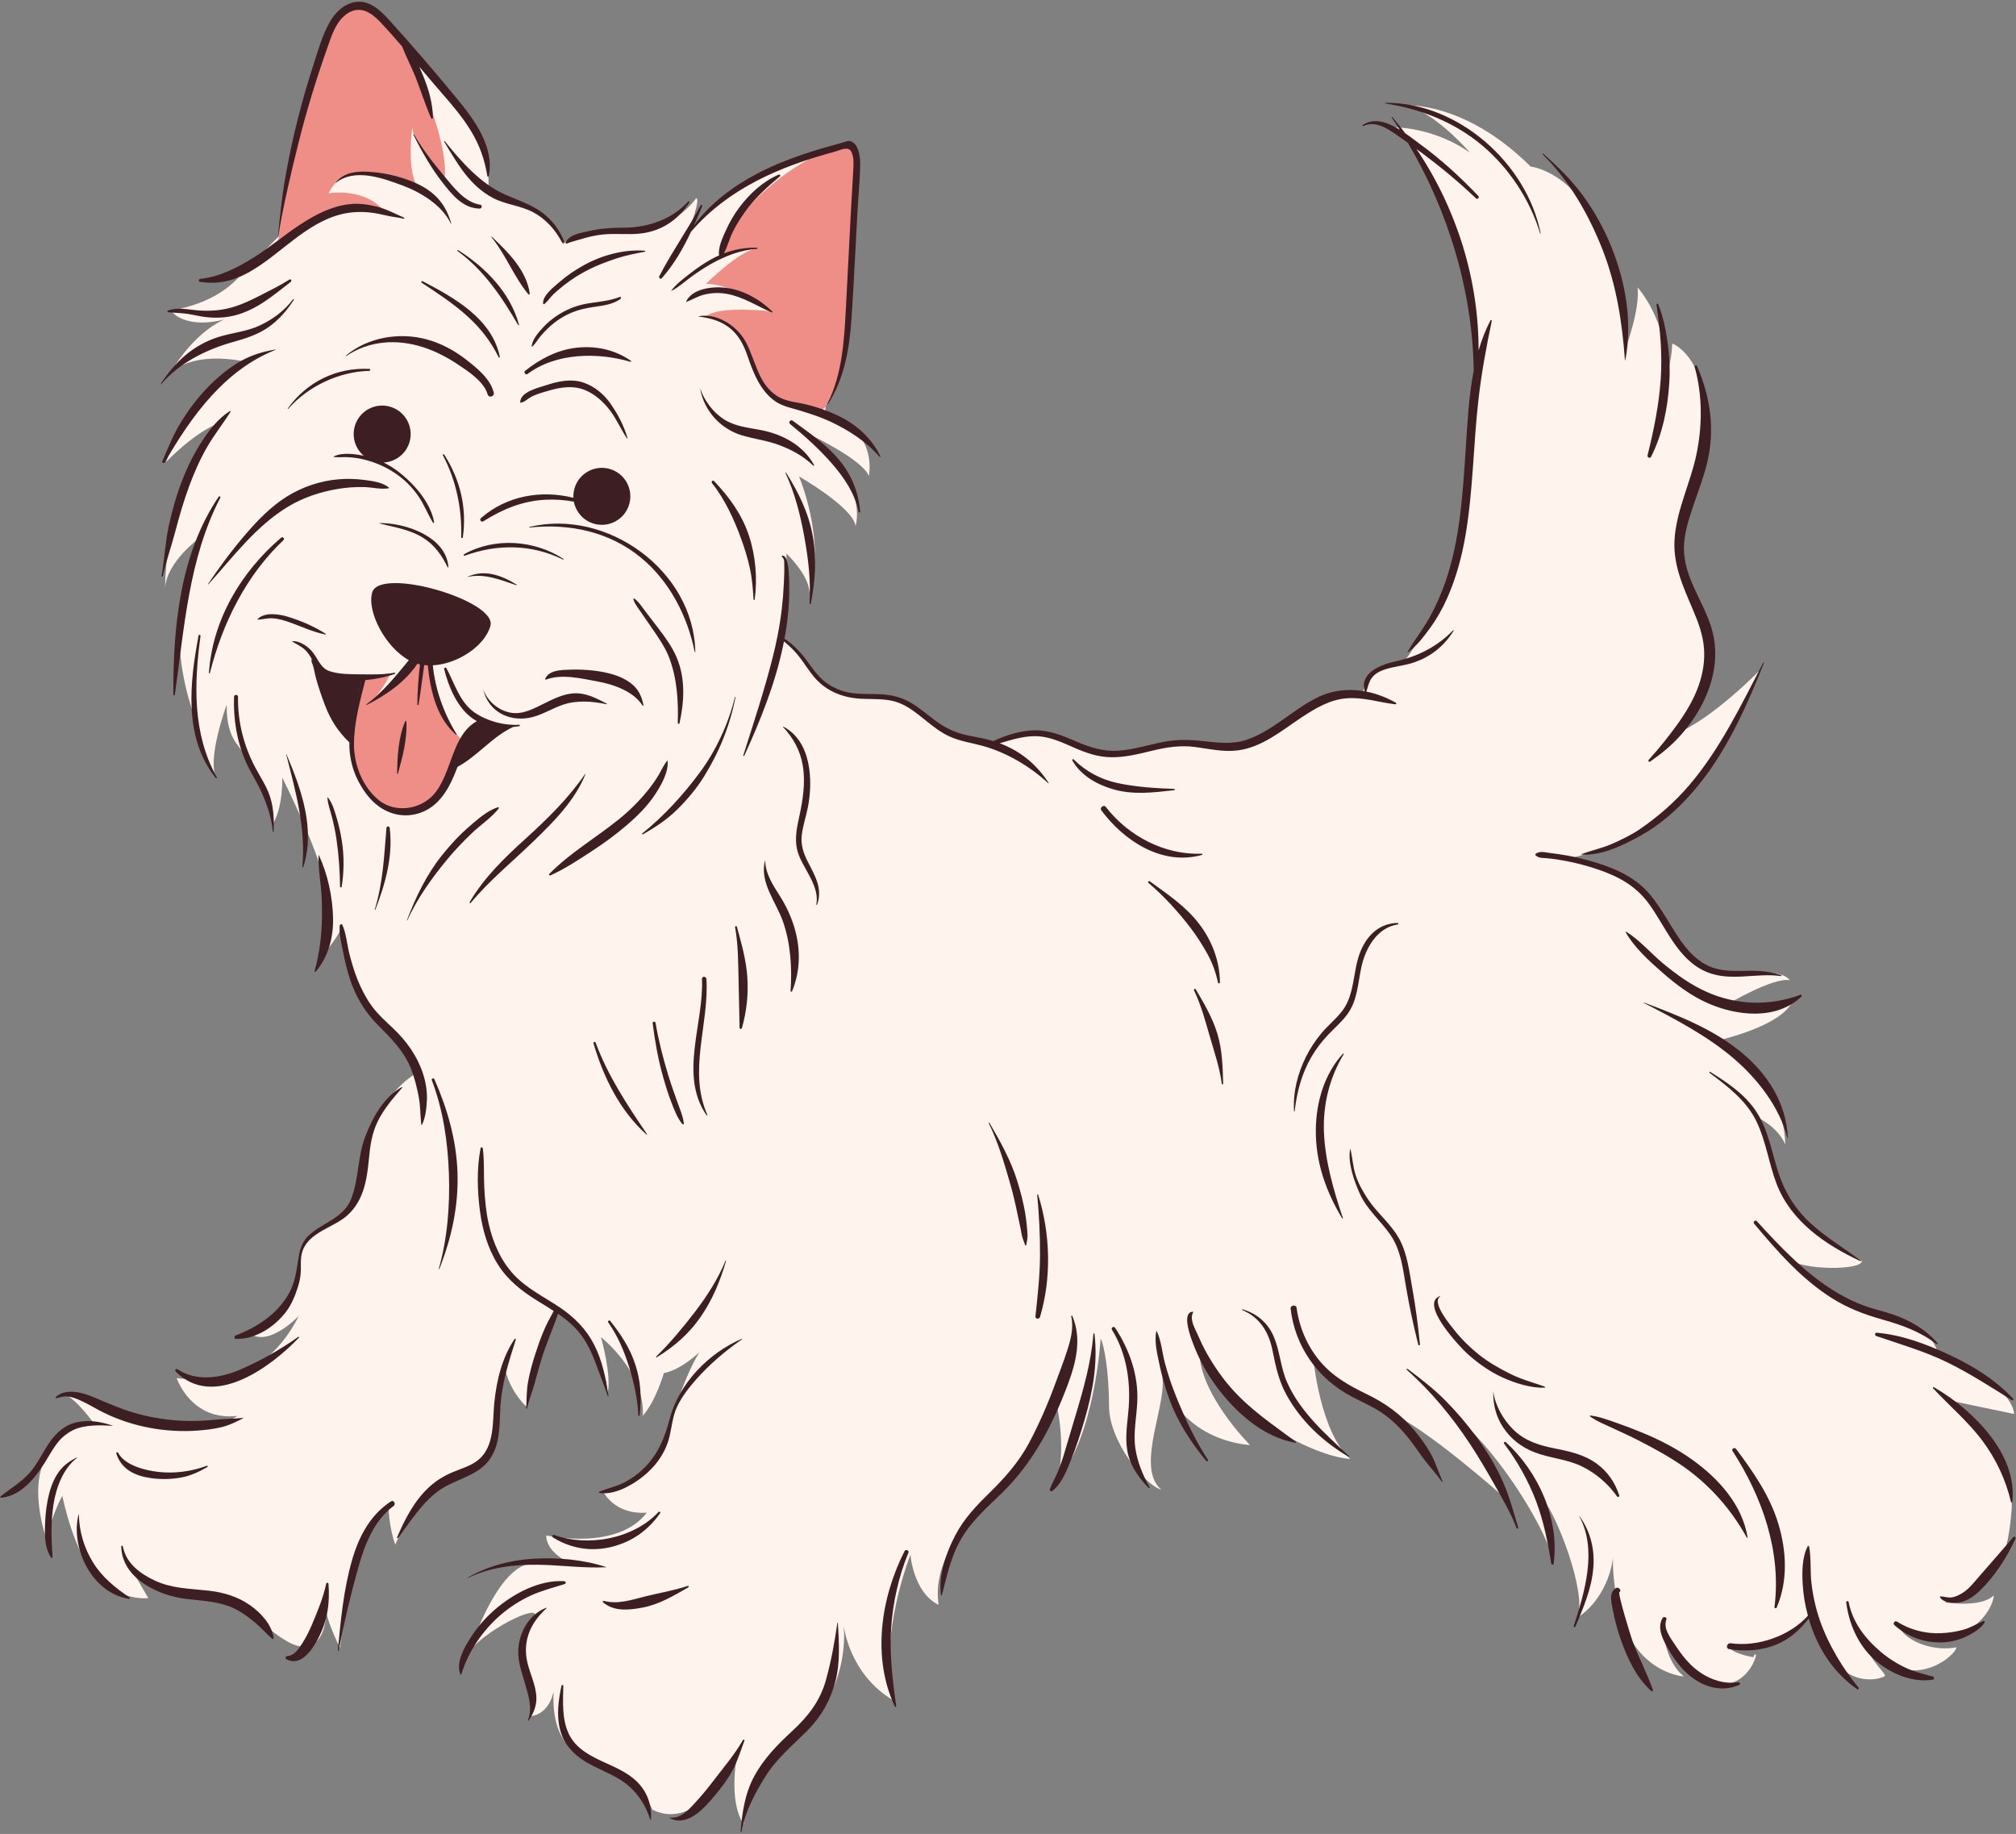 <?xml version="1.0" encoding="UTF-8"?>
<!DOCTYPE svg PUBLIC '-//W3C//DTD SVG 1.0//EN'
          'http://www.w3.org/TR/2001/REC-SVG-20010904/DTD/svg10.dtd'>
<svg height="1364.8" preserveAspectRatio="xMidYMid meet" version="1.0" viewBox="-0.2 -1.3 1500.5 1364.8" width="1500.5" xmlns="http://www.w3.org/2000/svg" xmlns:xlink="http://www.w3.org/1999/xlink" zoomAndPan="magnify"
><rect x="-0.2" y="-1.3" width="1500.5" height="1364.8" fill="#808080" stroke="none"/><g id="change1_1"
  ><path d="M255.01,687.56c-1.03,1.64-4.03,9.54-15.62,22.43c0,0,5.01-32.45,1.55-54.98 c-3.46-22.52-31.06-77.65-31.06-77.65s0.84,21.13-6.99,34.55c-1.38-17.93-13.93-40.68-18.95-49.14c-5.02-8.45-15.4-13.22-15.4-38.16 c0-24.94,0-1.57,0-1.57s-14.94,40.69-7.82,54.31c0,0-13.82-17.74-15.68-43.79c0,0-15.33-39.73-10.67-72.67s14.54-62.35,14.54-62.35 s-25.33,18.16-26.25,38.08c0,0-0.45-80.83,40.59-123.15c-18.45,6.57-39.67,28.86-39.67,28.86s16.7-55.3,59.19-74.31 c0,0-35.46-9.14-55.86,7.72c0,0,15.57-28.3,39.78-39.27c-27.44,7.25-39.56-5.03-38.92-6.38c0.63-1.33,27.83-3.35,47.36-22.69 c0.42-0.41,0.83-0.83,1.24-1.26c19.6-20.52,41.85-42.2,41.79-42.89s83.07-132.19,83.36-131.12c0,0,42.74,45.18,53.57,66.71 c10.82,21.53,8.03,42.34,8.03,42.34l28.9,11.29c0,0,18.84,5.1,26.76,27.94c0,0,12.3-11.28,33.33-9.72 c21.03,1.56,48.93-1.66,65.76-24.37c3.92-0.58-5.43,24.25-5.43,24.25s21.31-24.76,42.1-35.36c20.79-10.6,37.13-19.72,50.5-21.55 s9.1,190.91,9.1,190.91s37.7,11.79,32.4,48.45c-4.61-11.99-41.19-29.51-41.19-29.51s39.11,34.13,31.27,66.87 c-1.38-13.83-42.12-37.12-42.12-37.12s20.22,47.5,7.77,86.47c-0.23-13.14-17.11-29.05-17.11-29.05s0.59,49-4.18,62.89 c0,0,9.58,7.13,15.81,14.48c4.92,6.69,12.6,18.3,24.94,24.77c12.35,6.46,28.22,1.34,45.42,6.32c17.19,4.98,24.6,20.39,39.02,24.97 s30.97,8.4,30.97,8.4s19.21-8.3,35.31-8.08s28.18,7.44,31.14,9.94c2.95,2.5,19.74,9.44,46.51,2.4c26.77-7.05,38.1-5.66,51.92-3.01 c13.82,2.65,20.74,6.11,39.88-5.65c19.14-11.76,34.88-31.41,52.62-31.96c17.74-0.55,19.62-0.3,19.62-0.3s0.73-16.03,12.77-19.52 c12.04-3.48,17.56-4.64,17.56-4.64s19.88-26.68,32.21-54.53c12.33-27.86,17.63-80.63,16.71-97.02s5.31-65.96,5.31-65.96 s-0.11-32.24-4.21-52.52s-13.35-57.39-19.9-68.61S1048.9,101,1048.9,101s-16.69-8.53-17.68-7.84c-0.99,0.69,30.83-3,62.65,19.14 c0,0-27.85-32.54-49.55-35.18c0,0,44.71-4.25,94.74,45.55c0,0,34.2,3.16,54.68,55.65s16,79.7,16,79.7s10.95-29.74,8.87-45.42 c0,0,21.67,23.29,22.14,63.41c3.46-10.15,3.69-21.67,3.69-21.67s20.42,7.32,24.16,45.05s-4.45,48.91-9.91,66.07 c-5.46,17.15-12.53,39.17,0.38,75.98c12.92,36.81,24.55,60.07-11.64,103.08c26.75-10.49,62.71-47.51,62.71-47.51 s-27.31,53.93-27.86,54.84c-0.55,0.91-20.22,38.06-45.14,54.58s-64.42,33.48-74.21,30.46c0,0,48.11,1.96,68.96,36.94 c20.85,34.98,23.06,43.31,44.9,48.02c21.84,4.71,45.59-4.51,55.27,6.33c-12.22-2.54-46.89,18.07-46.89,18.07s33.79,7.36,49.22-3.28 c-7.63,19.57-56.3,30.09-56.3,30.09s49.56,27.52,50.5,77.33c-5.75-13.37-20.97-20.29-20.97-20.29s8.42,21.16,12.39,36.75 c3.98,15.59,9.74,29.06,22,39.77c12.26,10.71,43.54,30.35,43.54,30.35c0.92,7.27-45.64,7.25-54.17-1.51c0,0,30.45,29.57,51.21,36.22 c20.76,6.65,50.33,9.22,58.81,31.59c0,0,54.83,23.98,57.6,47.73l-48.6-10.17c0,0,49.36,46.6,46.67,80.96 c-2.69,34.36-8.67,43.12-20.78,54.19s-29.17,15.17-29.17,15.17s27.21,4.43,36.66-5.25c-0.69,13.37-25.36,46.58-69.64,24.9 c5.53,9.68,24.9,17.08,41.74,13.85c0.23,5.52-34.85,36.94-66.77-2.17c1.51,11.61,15.35,21.99,13.5,23.6 c-1.84,1.61-25.81,9.97-41.61-17.73s-14.26-29.31-13.88-30c0.38-0.69-15.74,33.79-62.11,24.9c4.38,6.46,19.83,8.76,19.83,8.76 s0.92-3.23,1.84-1.84c0.92,1.38-8.95,30.57-37.33,19.32c-28.38-11.25-31.39-36.99-31.56-37.76c-0.17-0.76,0.87,23.28,15.4,34.58 c-9.68-0.69-44.72-10.15-51.18-64.22c-2.31-16.48-1.62-24.56-1.62-24.56s-2.13,28.41-26.2,44.87c6.44-20.32-16.62-77.27-24.84-86.09 c0,0,8.14,26,5.84,41.45c-7.37-26.98-44.96-85.08-74.7-106.76c15.49,19.13,37.58,60.86,37.58,60.86s-58.18-51.69-84.31-62.04 c-26.13-10.35-46.85-18.25-56.44-39.9c0,0,5.03,54.68,27.46,74.51c-27.37-1.38-96.51-37.55-112.2-82.18 c-1.86,32.38,37.57,71.81,37.57,71.81s-53.03-1.84-66.18-54.19c7.38,18.74-20.52,70.05,0.23,87.48 c-12.91-3.78-38.97-36.29-38.97-62.35c0-26.06-3.92-46.58-6.23-50.04c0,0-4.29,71.91-31.66,104.44c5.83-28.57-1.31-56.24-1.31-56.24 s-12.76,32-30.16,50.43c-17.4,18.43-64.15,56.56-57.46,99.45c-18.91-9.22-20.98-37.35-20.98-37.35s-24.36,61.04-12.3,108.69 c-34.05-19.91-37.51-56.81-37.51-56.81s5.07,35.51-18.91,66.41s-54.81,48.88-55.42,82.32c-12.14-18.22-4.52-53.34-4.52-53.34 s-26.76,60.49-63.42,42.5c0,0-4.69-13.42-23.33-25.62c-18.64-12.2-52.65-11.05-50.17-62.23c-4.2,18.22-17.3,18.23-17.3,18.23 s2.95-9.01-2.12-26.54c-4.84-16.71-6.95-28.6,2.47-42.87c0.46-0.69,0.94-1.39,1.45-2.09c11.07-15.22-32.05,4.8-46.81,22.69 c0,0,18.45-59.12,44.04-64.66c15.68-5.53,30.44-0.46,30.44-0.46s-17.59-7.38-17.67-20.52c0,0,52.95,11.92,74.86-16.98 c-23.75,1.76-32.14-15.13-32.14-15.13s34.45-8.24,42.75-29.23c8.3-20.98,18.45-77.71,50.04-99.15c0,0-24.67,35.05-47.96,39.66 c0,0-5.76,20.55-15.68,31.72c1.84-32.64-31.13-58.47-31.13-58.47s8.2,28.56,4.91,41.95c-0.23-19.99-17.95-51.07-29.07-56.54 c-11.12-5.47-11.12-5.47-11.12-5.47s-19.34,46.87-19.93,72.09c-15.12-14.67-16.37-31.02-16.63-30.18 c-0.25,0.84-5.76,19.39-5.93,39.7c-0.17,20.31-0.36,24.32-16.29,35.46c-15.93,11.13-40.14,14.52-59.05,57.44 c-4.84-13.57-5.04-28.45-5.04-28.45s-17.5,10.45-26.55,52.97c-9.05,42.52-9.45,52.3-9.45,52.3s-13.81-26.36-10.71-37.04 c0,0,4.26,32.17-13.96,35.88c-18.22,3.71-47.13-35.8-63.57-35.88s-38.39-3.8-47.11-8.38s-19.85-9.27-23.29-18.82l15.91,27.2 c0,0-20.06,2.54-37.82-15.25s-26.21-60.92-26.21-60.92s-13.27,24.3-9.9,37.75c0,0-14.38-35.52-4.7-61.07s37.35-31.55,37.35-31.55 s-13.14-18.11-21.44-20.7c0,0,16.37-1.9,30.44,8.94s65.34,27.44,98.73,7.15c-34.63,4.15-45.38-28.13-45.38-28.13 s34.96,5.3,57.56-8.3c22.6-13.6,33.2-37.82,33.2-37.82s-22.07,23.33-36.28,12.93c0,0,24.75-9.93,31.21-30.22 c6.46-20.29,3.46-32.74,14.99-42.66s35.05-14.35,38.74-45.57c3.69-31.22,14.07-59.77,38.74-75.12c0-16.04-21.23-35.61-28.25-40.12 s-25.45-45.59-27.19-68.17" fill="#FEF3ED"
  /></g
  ><g id="change2_1"
  ><path d="M248.36,500.24c8.48,2.46,22.51,1.86,22.59,1.69c0.08-0.16,3.31,18.64,3.31,18.64l24.77,22.46 c0,0,41.74,16.58,45.15,7.87c3.41-8.71,13.55-16.55,13.96-16.35c6.27,3,23.43,4.48,23.43,4.48l-21.95,13.31l-21.55,17.83 l-72.67-15.19c0,0-8.9-6.98-16.61-18.65c-7.71-11.68-14.07-43.37-13.24-44.21C235.54,492.12,239.88,497.78,248.36,500.24z" fill="#3D1E22"
  /></g
  ><g id="change3_1"
  ><path d="M290.41,499.9c0,0-5.83,13.3-15.05,21.49c7.74-3.73,28.56-24.39,28.56-24.39s13.55-15.33,13.74-14.24 c0.19,1.1,1.05,14.48,5.49,33.47c4.45,18.99,21.03,33.53,21.03,33.53s-8.31,22.66-15.76,37.57c-7.45,14.91-17.65,19.04-37.9,13.96 c-20.26-5.08-28.18-25.8-28.87-48.94s8.03-49.62,8.03-49.62C269.32,503.28,290.41,499.9,290.41,499.9z M229.19,167.08 c10.89-9.37,33.17-21.02,57.21-10.48c-14.7-18.84-42-14.08-42-14.08c15.97-33.93,67.09-3.35,67.09-3.35 c-9.61-11.96-4.82-45.52-4.82-45.52c1.01,13.67,23.9,39.41,23.9,39.41c5.17-33.25-33.78-109.3-33.78-109.3S270.97-1.3,259.76,4.64 s-17.91,20.14-33.92,76.01s-19.13,99.76-19.13,99.76S218.31,176.44,229.19,167.08z M563.1,183.49c-13.78,2.22-37.8,26.43-37.8,26.43 c21.75,0.29,48.2,20.43,48.2,20.43s-38.5-4.41-48.2,3.75c15.87,2.72,21.89,12.56,28.05,19.02c6.15,6.46,6.34,13.08,10.99,26.55 c4.65,13.47,16.61,17.68,21.91,19.68c5.31,2,24.68,5.21,24.68,5.21c11.84-8.67,18.35-48.18,18.47-49.07s6.71-59.47,8.13-106.4 s-3.12-40.63-7.81-42.37s-36.27,10.76-63.91,36.87c-27.64,26.11-30.61,46.65-30.61,46.65C544.99,183.65,563.1,183.49,563.1,183.49z" fill="#EF8E86"
  /></g
  ><g id="change2_2"
  ><path d="M357.68,384.36c19.26-16.93,45.18-21.14,68.91-15.2c-0.12-2.26,0.12-4.58,0.77-6.87 c3.19-11.27,14.91-17.81,26.18-14.62c11.27,3.19,17.81,14.91,14.62,26.18c-3.19,11.27-14.91,17.81-26.18,14.62 c-7.99-2.26-13.59-8.81-15.05-16.45c-6.87-1.28-13.92-1.76-21-1.43c-17.08,0.8-32.18,7.09-46.46,16.09 C358.06,387.58,356.42,385.47,357.68,384.36z M393.79,390.86c-0.23,0.05-0.18,0.44,0.06,0.42c29.8-3.13,59.51,3.03,83.03,22.43 c21.31,17.58,34.54,43.35,40.01,70.16c0.05,0.24,0.42,0.18,0.42-0.06C516.22,423.5,451.79,376.87,393.79,390.86z M276.82,439.62 c-4.05,14.28,9.84,40.77,27.3,50.38c-9.69,11.69-19.1,23.6-31.52,32.83c-0.25,0.19-0.04,0.57,0.25,0.43 c14.17-7.15,28.76-17.13,37.6-30.61c0.43,0.12,0.86,0.25,1.29,0.35c0.21,0.05,0.42,0.08,0.63,0.13c-1.06,9.91-1.95,19.89-1.94,29.86 c0,0.5,0.81,0.65,0.9,0.12c1.63-9.76,2.76-19.61,4.21-29.4c0-0.02,0.01-0.04,0.01-0.06c0.89,0.1,1.79,0.16,2.69,0.2 c0.54,5.99,1.42,11.97,2.76,17.83c2.95,12.86,8.13,24.85,18.12,33.73c0.26,0.23,0.7-0.06,0.5-0.38 c-9.56-15.52-15.81-33.12-17.69-51.19c18.64-0.99,38.68-14.48,42.87-29.26C370.2,445.58,282.34,420.15,276.82,439.62z M393.74,532.87c8.83-1.62,16.48-6.8,24.88-9.66c10.55-3.6,21.76-2.67,32.54-0.46c0.26,0.05,0.45-0.32,0.19-0.45 c-7.87-4.05-15.6-8.22-24.77-7.6c-7.75,0.52-14.86,4.15-21.72,7.51c-7.83,3.84-16.05,8.51-25.09,6.85 c-8.92-1.63-16.98-8.38-20.12-16.87c-0.02-0.04-0.08-0.03-0.07,0.02C363.47,528.03,378.18,535.73,393.74,532.87z M446.9,498.52 c-8.74-1.49-17.87-1.83-26.71-1.31c-5.35,0.32-12.24,1.11-14.6,6.66c-0.13,0.3,0.09,0.77,0.48,0.62 c12.04-4.53,26.55-0.81,38.79,1.42c11.65,2.12,26.49,7.29,33.21,17.88c0.22,0.35,0.72,0.12,0.64-0.27 c-1.31-6.81-3.82-12.22-9.49-16.46C462.64,502.12,454.92,499.89,446.9,498.52z M241.97,470.9c0.31,0.06,0.49-0.34,0.22-0.52 c-8.53-5.49-18.4-9.75-28.1-12.7c-6.45-1.96-17.65-3.8-22.74,2c-0.06,0.07-0.02,0.18,0.07,0.18c3.73-0.09,7.29-1.26,11.09-1.04 c4.85,0.28,9.55,1.78,14.08,3.44C225.09,465.37,233.06,469.09,241.97,470.9z M273.7,591.08c-9.31-11.67-14.11-25.05-13.86-39.89 c-8.16-7.79-13.81-16.4-17.93-27.09c-2.61-6.77-5.06-13.84-6.96-20.84c-0.85-3.14-1.3-6.38-2.27-9.49c-0.54-1.73-1.54-3.02-0.8-4.53 c-1.33-2.43-2.76-4.74-4.85-6.76c-2.98-2.88-6.61-4.34-10-6.58c-0.03-0.02-0.02-0.07,0.02-0.07c5.25-0.38,10.72,3.13,14.24,6.79 c4.78,4.96,6.51,13.01,13.53,15.46c6.91,2.41,15.85,2.41,23.12,2.46c8.44,0.06,17.22,0.36,25.52-1.22c0.58-0.11,0.8,0.69,0.24,0.88 c-6.9,2.42-14.41,4-22.01,4.63c-3.96,15.77-8.51,31.9-8.42,48.26c0.08,15.07,6.66,31.72,18.74,41.29 c11.93,9.45,30.25,6.89,40.3-4.11c14.03-15.36,13.28-44.28,32.43-54.88c-1.29-0.72-2.56-1.52-3.8-2.44 c-10.95-8.09-17.37-23.4-20.55-36.27c-0.25-0.99,1.17-1.64,1.67-0.71c6.17,11.42,9.87,25.41,21.14,33.1c9.29,6.33,21.85,9.7,33.03,9 c0.59-0.04,0.73,0.95,0.14,1.04c-1.57,0.25-3.15,0.45-4.72,0.62c-15.37,7.13-26.43,21.67-41.3,29.67c-0.8,2.06-1.61,4.11-2.46,6.14 c-5.16,12.29-12.62,23.95-25.94,28.28C297.4,608.56,283.02,602.76,273.7,591.08z M341.47,566.56c5.75-5.15,11.68-10.08,17.81-14.83 c5.9-4.57,12.53-9.11,19.67-11.77c-7.54,0.51-14.94-0.2-21.76-3.32C349.56,545.31,345.54,555.93,341.47,566.56z M259.9,549.17 c0.66-15.11,4.79-29.68,8.91-44.15c-7.56,0.39-15.16-0.16-22.29-1.8c-2.83-0.65-5.15-1.8-7.11-3.37c0.5,1.79,1.01,3.58,1.65,5.3 c2.18,5.79,3.98,11.69,6.06,17.51C250.43,531.96,254.42,540.99,259.9,549.17z M301.46,535.41c-5.12,11.6-5.97,26.37-6.09,38.93 c0,0.36,0.53,0.43,0.62,0.08c3.34-12.1,7.09-26.18,6.25-38.8C302.22,535.25,301.65,534.99,301.46,535.41z M505.56,536.92 c3.59-16.24,4.48-33.39-2.13-48.99c-3.41-8.03-8.53-14.95-13.78-21.85c-3.21-4.22-6.39-8.46-9.65-12.64 c-2.48-3.18-4.75-6.93-8.06-9.28c-0.35-0.25-0.85,0.16-0.72,0.56c1.16,3.77,3.93,7.01,6.13,10.27c2.58,3.83,5.23,7.61,7.84,11.41 c4.81,6.99,9.75,13.99,12.77,21.99c5.78,15.31,6.82,32.16,6.29,48.35C504.22,537.49,505.39,537.66,505.56,536.92z M182.14,396.85 c-9.87,11.48-18.98,23.87-27.46,36.41c-0.11,0.17,0.14,0.36,0.28,0.21c18.38-20.34,35.55-43.49,59.38-57.79 c11.21-6.73,23.82-10.93,36.68-13.09c6.57-1.1,13.23-1.59,19.9-1.41c5.88,0.15,12.36,1.89,18.15,0.91c0.23-0.04,0.31-0.38,0.14-0.53 c-4.52-3.89-11.85-4.82-17.58-5.61c-6.6-0.91-13.26-1.12-19.9-0.56c-13.7,1.16-27.07,5.7-38.7,13.02 C201.11,375.91,191.25,386.25,182.14,396.85z M210.79,400.66c1.2-1.13-0.57-2.84-1.79-1.79c-29.72,25.4-51.06,61.01-53.69,100.61 c-0.03,0.4,0.6,0.47,0.69,0.09C165.38,462.64,182.78,427.12,210.79,400.66z M345.71,412.26c24.11-8.88,49.89-8.63,73.18,2.88 c0.32,0.16,0.59-0.29,0.28-0.49c-21.53-14.09-51.18-16.24-73.93-3.49C344.67,411.49,345.06,412.5,345.71,412.26z M347.5,428.11 c-0.04,0.02-0.01,0.07,0.03,0.06c12.51-3.12,24.83,2.13,36.5,6c0.27,0.09,0.42-0.31,0.19-0.45 C372.98,426.75,360.11,422.06,347.5,428.11z M395.17,294.04c4.07-2.16,8.86-3.39,13.28-4.68c8.69-2.54,17.69-3.91,26.37-0.53 c7.66,2.98,14.38,9.09,19.23,15.62c4.82,6.48,7.95,13.89,12.42,20.53c0.13,0.19,0.45,0.08,0.39-0.16 c-2.53-9.22-7.48-18.44-12.98-26.19c-4.77-6.71-11.42-12.16-19.2-15c-9.32-3.39-19.2-1.27-28.32,1.71 c-5.56,1.82-19.71,5.02-19.32,12.89c0.01,0.15,0.13,0.23,0.27,0.2C390.42,297.91,392.44,295.49,395.17,294.04z M257.29,263.33 c-0.18,0.15,0.06,0.47,0.26,0.33c17.08-11.6,37.76-12.81,57.12-6.6c9.24,2.96,18.02,7.58,26.08,12.95 c7.78,5.18,19.29,12.72,21.99,22.16c0.84,2.93,5.24,1.7,4.55-1.26c-2.4-10.28-12.65-18.44-20.6-24.62 c-8.86-6.88-18.7-12.19-29.57-15.1C296.9,245.8,273.5,249.69,257.29,263.33z M214,302.7c-0.14,0.19,0.17,0.44,0.33,0.26 c14.81-16.88,37.82-27.69,60.3-28.27c0.96-0.02,0.95-1.44,0-1.48C250.24,272.11,228.21,282.81,214,302.7z M513.58,202.12 c-4.88,3.81-10.3,7.77-14.06,12.72c-0.12,0.15,0.1,0.31,0.24,0.24c5.27-2.69,9.84-6.98,14.62-10.44c4.63-3.34,9.38-6.55,14.36-9.36 c10.47-5.9,22.28-10.63,34.37-11.33c0.59-0.03,0.59-0.9,0-0.92c-8.57-0.18-16.72,1.27-24.49,4.22c2.61-4.93,4-10.66,6.46-15.68 c2.62-5.35,5.77-10.39,9.24-15.23c7.27-10.13,16.46-18.45,25.98-26.4c0.77-0.64-0.21-1.61-0.98-1.27 c-11.81,5.16-21.51,14.12-29.19,24.33c-4.04,5.36-7.41,11.26-10.16,17.37c-2.39,5.3-5.26,11.44-5.14,17.35 c0.01,0.38,0.14,0.69,0.33,0.95c-2.15,0.95-4.27,2.01-6.37,3.19C523.44,194.87,518.4,198.35,513.58,202.12z M510.43,223.27 c-0.03,0.07,0.02,0.19,0.12,0.16c4.61-1.71,8.61-4.32,13.46-5.5c5.62-1.37,11.41-1.55,17.1-0.47c12.06,2.28,22.07,9,33.14,13.76 c0.38,0.16,0.81-0.27,0.47-0.61c-9.08-8.98-21.75-16.15-34.53-17.73C530.67,211.7,515.02,213.14,510.43,223.27z M599.61,299.61 c-7.57-1.82-15.19-2.03-21.88-6.49c-14.41-9.61-15.53-27.53-23.65-41.3c-6.64-11.27-21.27-20.45-34.72-17.7 c-0.03,0.01-0.04,0.07,0,0.07c7.99,1.1,15.22,2.67,21.94,7.4c8.07,5.68,11.98,13.49,15.08,22.59c4.08,11.98,9.24,25.04,19.85,32.76 c5.64,4.11,12.39,5.28,18.92,7.29c7.57,2.32,15.1,4.71,22.3,8.05c13.86,6.42,26.93,14.87,37.03,26.38c0.28,0.32,0.72-0.09,0.55-0.43 c-6.79-14.14-18.8-24.5-32.93-30.9C614.86,304.05,607.34,301.47,599.61,299.61z M421.43,180.01c3.55-1.45,7.78-2.39,11.47-3.52 c5.05-1.55,10.27-2.69,15.53-3.27c9.43-1.04,18.93,0.36,28.34-0.76c15.57-1.85,27.67-10.08,36.15-23.08 c0.35-0.53-0.45-1.16-0.89-0.68c-12.2,13.28-29.9,19.33-47.53,19.42c-8.98,0.05-17.8,0.5-26.56,2.57 c-5.89,1.39-14.61,2.52-17.17,8.68C420.63,179.72,421.08,180.16,421.43,180.01z M492.37,205.75c9.21-10.46,15.94-22.24,21.75-34.58 c27.61-32.14,66.29-48.62,106.69-59.49c3.92-1.06,10.29-4.64,12.61-0.1c2.04,3.99,1.73,9.05,1.49,13.39 c-0.56,10.2-1.23,20.4-1.76,30.6c-1.24,23.9-2.44,47.79-3.71,71.69c-1.29,24.35-2.64,49.84-13.87,71.99 c-0.14,0.28,0.25,0.52,0.43,0.25c12.45-19.3,16.13-41.95,17.62-64.48c1.75-26.46,2.97-52.96,4.43-79.44 c0.61-11.06,1.71-22.18,1.98-33.25c0.14-5.48-0.54-16.74-7.43-18.59c-1.9-0.51-4.93,0.92-6.79,1.41c-3.02,0.8-6.03,1.63-9.04,2.48 c-6.61,1.87-13.19,3.87-19.7,6.09c-11.41,3.88-22.6,8.39-33.29,13.97c-18.03,9.42-35.28,22.21-47.47,38.74 c2.14-4.75,4.17-9.56,6.18-14.4c0.29-0.7-0.87-1.18-1.22-0.52c-9.5,17.99-21.47,34.69-30.79,52.8 C489.9,205.44,491.42,206.82,492.37,205.75z M618.86,343.51c8.98,10.24,17.32,22.52,19.98,36.12c0.13,0.66,1.23,0.52,1.18-0.16 c-1.17-13.96-6.06-26.6-14.88-37.57c-9.79-12.18-22.98-21.08-35.5-30.2c-1.41-1.03-3.24,1.32-1.88,2.44 C598.83,323.23,609.4,332.72,618.86,343.51z M603.26,447.92c3.3-16.36,4.49-33.57,1.53-50.08c-3.12-17.41-10.49-32.37-19.79-47.21 c-0.2-0.31-0.64-0.04-0.49,0.28c7,14.84,11.13,31.64,14.03,47.75c2.93,16.33,4.87,32.5,3.76,49.12 C602.25,448.34,603.15,448.47,603.26,447.92z M330.77,103.7c-0.2-0.25-0.61,0.07-0.44,0.34c9.76,16.15,18.91,32.73,36.25,41.91 c9.46,5.01,20.48,5.68,29.89,10.61c9.32,4.88,16.7,13.12,21.55,22.35c0.45,0.87,1.99,0.26,1.61-0.68 c-3.37-8.44-8.66-15.55-15.91-21.06c-8.49-6.46-18.55-9.47-28.16-13.75C357.48,135.37,342.96,118.86,330.77,103.7z M357.29,151.07 c-11.62-1.72-20.12-13.28-27.18-21.71c-8.16-9.74-15.82-19.61-22.18-30.64c-0.16-0.28-0.57-0.03-0.43,0.25 c6.21,12.25,12.96,24.47,21.46,35.3c7.18,9.15,15.26,19.57,27.94,19.65C358.48,153.92,358.94,151.32,357.29,151.07z M270.04,126.41 c-7.73-0.01-15.5,1.82-20.38,8.18c-0.08,0.1,0.08,0.2,0.17,0.13c14.08-11.08,34.63-3.52,49.61,2.03 c13.63,5.05,29.36,14.69,35.9,28.25c0.09,0.18,0.38,0.05,0.32-0.14c-2.47-8.18-5.96-15.02-12.32-20.9 c-6.79-6.28-15.48-10.1-24.21-12.83C289.92,128.25,279.7,126.43,270.04,126.41z M148.59,208.43c12.98,2.06,24.48-0.53,35.95-6.83 c12.12-6.66,22.58-15.88,33.53-24.21c10.83-8.25,22.34-15.91,35.72-19.25c6.98-1.74,14.4-2.07,21.54-1.28 c4.38,0.48,8.7,1.43,12.98,2.42c3.98,0.92,7.98,1.2,11.93,2.19c0.44,0.11,0.78-0.57,0.33-0.77c-7.07-3.1-13.29-6.53-20.92-8.39 c-6.66-1.62-13.45-2.46-20.28-1.62c-13.26,1.63-25.25,8-36.28,15.22c-11.77,7.71-22.48,16.91-34.4,24.4 c-11.79,7.41-25.75,14.56-39.8,15.9C147.73,206.32,147.23,208.21,148.59,208.43z M206.78,174.97c3.98-23.68,9.52-47.32,15.37-70.61 c5.87-23.41,12.95-46.57,21.02-69.32c3.33-9.38,6.54-20.69,15.39-26.42c9.36-6.06,17.62-0.55,24.28,6.5 c5.57,5.9,10.96,12,16.27,18.17c3.26,8.41,7.59,16.5,10.79,24.92c3.63,9.54,6.72,19.27,10.89,28.6c0.28,0.63,1.26,0.29,1.25-0.34 c-0.14-10.94-3.2-21.37-7.32-31.43c-0.9-2.2-1.85-4.47-2.87-6.73c5.44,6.47,10.88,12.94,16.42,19.28 c7.92,9.07,15.78,18.24,22.06,28.56c6.44,10.58,10.28,21.46,12.2,33.65c0.08,0.52,0.92,0.49,1.02,0 c4.48-21.75-10.9-42.25-23.88-57.99c-16.59-20.11-33.7-40.09-51.27-59.35C282.85,6.39,275.83,0,267.08,0 c-9.54-0.01-17.36,7.2-21.81,15.04c-5.73,10.09-8.91,21.97-12.5,32.93c-4.16,12.69-7.82,25.52-11.11,38.46 c-3.77,14.81-6.96,29.72-9.58,44.77c-2.54,14.59-3.99,29.03-5.42,43.75C206.64,175.03,206.77,175.05,206.78,174.97z M125.01,231.04 c4.93,0.51,9.83,0.55,14.75,1.29c4.07,0.62,8.07,1.68,12.14,2.2c7.72,0.99,15.26,0.82,22.8-1.14c16.49-4.29,28.42-14.81,41.54-24.94 c0.97-0.75,0.11-2.41-1-1.7c-6.75,4.3-14.05,7.89-21.17,11.53c-7.07,3.62-14.18,7.08-21.86,9.24c-7.93,2.23-15.72,2.75-23.91,2.25 c-7.7-0.47-15.99-2.75-23.46,0.04C124.16,230.05,124.29,230.96,125.01,231.04z M119.89,284.52c13.2-15.65,33.54-25.74,52.98-31.19 c9.47-2.66,18.71-5.48,26.84-11.21c7.64-5.38,13.73-12.42,18.77-20.26c0.25-0.39-0.34-0.71-0.61-0.36 c-6.35,8.41-14.88,14.73-24.35,19.25c-10.01,4.77-20.82,5.46-31.25,8.78c-18.78,5.97-32.09,18.49-42.76,34.68 C119.35,284.45,119.7,284.73,119.89,284.52z M204.91,258.8c-10.18,1.66-19.24,4.48-28.12,9.9c-8.61,5.25-16.44,12.03-23.37,19.32 c-7.12,7.48-13.39,15.89-18.82,24.67c-5.78,9.37-9.77,19.29-13.99,29.4c-0.44,1.05,1.26,1.71,1.8,0.76 c19.78-34.33,44.42-68.68,82.56-83.84C205.09,258.95,205.04,258.77,204.91,258.8z M120.95,427.58c2.48-11.21,6.38-22.19,9.31-33.3 c2.98-11.34,6.24-22.7,10.31-33.71c3.7-10.02,8.03-19.89,13.37-29.16c5.3-9.2,11.88-17.38,17.5-26.34c0.19-0.3-0.18-0.67-0.48-0.48 c-8.66,5.39-15.41,14.12-20.89,22.6c-5.8,8.98-10.62,18.55-14.48,28.51c-4.34,11.16-7.64,22.62-10.15,34.32 c-2.66,12.36-3.28,24.88-5.35,37.3C119.98,427.91,120.82,428.17,120.95,427.58z M129.93,515.7c7.12-49.84,10.23-101.06,33.83-146.6 c0.42-0.81-0.71-1.46-1.22-0.71c-28.86,42.75-33.94,96.93-33.72,147.16C128.82,516.16,129.84,516.34,129.93,515.7z M147.59,471.68 c-6.63,35.27-11.25,75.91,12.79,106.03c0.36,0.45,1.04-0.12,0.78-0.6c-18.09-32.19-16.97-69.54-12.13-105.04 C149.14,471.15,147.77,470.72,147.59,471.68z M194.73,588.87c4.03,9.21,7.26,18.62,8.09,28.69c0.03,0.4,0.61,0.41,0.63,0 c0.41-8.51,0.02-17.24-2.5-25.43c-2.44-7.94-7.29-14.98-11.15-22.25c-8.65-16.28-13.13-34.17-12.85-52.6c0.03-1.91-2.89-1.9-2.96,0 c-0.6,16.48,2.13,33.37,8.83,48.49C186.34,573.71,191.26,580.92,194.73,588.87z M225.52,643.88c9.2-28.31-1.48-57.78-12.52-83.89 c-0.05-0.11-0.22-0.03-0.19,0.08c7,27.45,14.75,55.12,12.02,83.71C224.79,644.2,225.4,644.24,225.52,643.88z M252.91,658.55 c0.01,0.65,1.07,0.85,1.18,0.16c1.82-11.26,1.92-23.22,0.1-34.48c-0.98-6.03-2.31-12-4.09-17.84c-1.51-4.95-3.05-10.39-6.43-14.41 c-0.06-0.07-0.18-0.01-0.18,0.07c0.2,4.88,2.07,9.6,3.28,14.3c1.45,5.62,2.65,11.32,3.49,17.07 C251.96,635.15,252.76,646.71,252.91,658.55z M287.45,614.89c-1.73,20.42-2.59,41.02-8.75,60.76c-0.08,0.26,0.31,0.36,0.41,0.11 c7.52-19.26,13.33-39.95,10.73-60.87C289.66,613.38,287.58,613.33,287.45,614.89z M546.86,517.36 c-4.89,20.01-14.09,39.92-26.39,56.49c-12.22,16.45-26.63,32.29-42.66,45.12c-0.38,0.31,0.11,0.9,0.51,0.66 c9.27-5.33,17.79-10.89,25.45-18.42c7.52-7.39,14.41-15.57,19.98-24.54c11.47-18.45,19.27-37.86,23.51-59.2 C547.32,517.21,546.93,517.09,546.86,517.36z M409.53,650.15c10.82-4.92,20.63-11.4,30.55-17.88c9.26-6.05,18.3-12.64,26.68-19.87 c7.57-6.53,14.79-13.74,20.37-22.08c4.56-6.82,10.51-17.04,9.52-25.6c-0.01-0.05-0.08-0.1-0.12-0.05 c-2.59,3.06-4.27,6.92-6.28,10.38c-2.49,4.3-5.38,8.28-8.51,12.14c-6.4,7.89-13.55,14.96-21.45,21.33 c-17.03,13.74-36.18,24.83-51.61,40.51C408.08,649.65,408.82,650.47,409.53,650.15z M350.13,670.66 c14.14-16.97,31.34-30.9,47.15-46.25c15.07-14.63,30.28-29.85,38.28-49.57c0.06-0.16-0.17-0.23-0.26-0.11 c-12.47,18.08-27.92,33.26-44.12,47.94c-15.68,14.2-31.01,28.98-41.82,47.39C349.08,670.53,349.76,671.1,350.13,670.66z M351.03,618.73c6.34-6.1,14.54-11.43,19.94-18.33c0.32-0.41,0.04-1.12-0.55-0.94c-7.96,2.42-15.52,9.31-21.73,14.67 c-7.28,6.28-13.81,13.45-19.82,20.94c-11.59,14.45-19.62,31.18-26.16,48.41c-0.06,0.15,0.19,0.25,0.26,0.11 c7.57-16.65,18.32-31.57,29.93-45.61C338.52,631.16,344.67,624.84,351.03,618.73z M329.45,337.57 c9.85,18.36,14.31,40.21,13.62,60.98c-0.02,0.66,1.08,0.84,1.18,0.16c3.19-22.11-1.87-42.92-13.82-61.71 C330.04,336.39,329.11,336.93,329.45,337.57z M248.08,338.4c-0.13,0.06-0.11,0.3,0.04,0.32c3.28,0.52,6.64,0.08,9.96,0.19 c4.32,0.15,8.6,0.76,12.79,1.8c8.26,2.05,16.04,5.43,23.11,10.19c6.79,4.57,12.53,10.29,17.18,17.02 c4.29,6.22,6.98,13.25,10.84,19.71c0.3,0.5,0.99,0.15,0.9-0.38c-2.61-15-15.88-29.59-27.73-38.38c-3.06-2.27-6.39-4.27-9.86-5.97 c8.83-0.44,16.8-6.41,19.34-15.39c3.19-11.27-3.35-22.99-14.62-26.18c-11.27-3.19-22.99,3.35-26.18,14.62 c-2.34,8.24,0.54,16.72,6.67,21.93C263.53,336.46,254.52,335.27,248.08,338.4z M282.32,388.26c11.08,2.85,22.24,4.37,32.18,10.53 c8.65,5.36,14.08,13.04,18.46,22.03c0.14,0.28,0.61,0.15,0.59-0.16c-1.71-22.74-32.23-32.95-51.19-32.67 C282.2,387.98,282.16,388.21,282.32,388.26z M392.41,277.03c21.21-15.89,52.16-16.27,76.67-9.09c0.44,0.13,0.65-0.47,0.3-0.71 c-12.11-8.43-26.29-11.4-40.87-9.71c-14.09,1.63-26.92,8.46-37.9,17.18C389.31,275.74,391.06,278.04,392.41,277.03z M395.5,256.64 c-0.01,0.14,0.15,0.17,0.24,0.1c2.45-1.93,3.97-4.92,5.93-7.31c1.86-2.27,3.92-4.44,6.04-6.48c4.7-4.53,10.17-8.26,16.12-10.96 c6.01-2.73,12.32-4.09,18.82-5c6.71-0.94,13.31-1.82,19-5.81c0.69-0.49,0.29-1.84-0.62-1.48c-7.24,2.86-14.9,3.46-22.54,4.63 c-6.64,1.01-12.99,3.04-18.93,6.19c-5.74,3.05-11.13,7.08-15.56,11.85C400.57,246.04,395.86,251.46,395.5,256.64z M479.69,185.27 c-15.34-1.13-31.46,3.25-44.86,10.53c-6.72,3.65-13.11,8-18.88,13.02c-3.88,3.38-12.5,9.92-11.89,15.76 c0.05,0.48,0.53,0.67,0.9,0.37c2.66-2.11,4.54-5.25,7.07-7.59c2.36-2.18,4.83-4.24,7.35-6.24c5.94-4.71,12.38-8.76,19.18-12.11 c6.6-3.26,13.33-5.75,20.31-8.05c6.97-2.3,13.75-3.54,20.91-4.93C480.24,185.94,480.1,185.3,479.69,185.27z M313.72,209.15 c11.69,7.71,23.54,15.44,33.95,24.87c9.83,8.9,17.45,18.75,23.31,30.59c0.24,0.49,0.94,0.13,0.84-0.35 c-5.78-28.41-34-44.03-57.42-56.26C313.63,207.6,313,208.68,313.72,209.15z M340.74,184.83c-0.43-0.27-0.79,0.38-0.39,0.67 c19.7,14.36,32.97,34.25,45.07,55c0.2,0.34,0.75,0.12,0.64-0.27C379.53,216.39,361.13,197.65,340.74,184.83z M365.88,174.89 c-0.2-0.19-0.47,0.09-0.3,0.3c10.75,13.09,16.71,29.55,27.5,42.53c0.43,0.52,1.07-0.07,1-0.58 C391.74,199.86,377.87,186.27,365.88,174.89z M605.07,345.18c0.32,0.31,0.82-0.08,0.61-0.47c-8.14-14.76-23.59-22.9-39.67-25.99 c-9.51-1.82-19.26-2.65-27.58-8.09c-7.82-5.12-14.12-13.42-17.29-22.18c-0.03-0.09-0.15-0.05-0.14,0.04 c3.17,16.26,15.24,29.56,31.26,34.26c9.26,2.72,18.88,3.84,27.93,7.33C589.51,333.66,597.88,338.23,605.07,345.18z M560.66,444.82 c0.03,0.44,0.76,0.61,0.83,0.11c2.19-15.49,0.68-32.72-4.24-47.56c-5.29-15.94-14.53-28.56-25.96-40.66 c-0.99-1.05-2.4,0.47-1.55,1.55c9.6,12.01,16.53,27.14,21.74,41.55c2.5,6.91,4.72,13.95,6.31,21.12 C559.56,428.94,560.19,436.64,560.66,444.82z M731.52,553.87c17.51,4.86,35.15,15.31,48.44,27.66c0.17,0.16,0.47-0.05,0.33-0.26 c-8.79-13.31-19.75-22.64-34.55-28.73c-0.61-0.25-1.23-0.47-1.85-0.7c8.54-2.54,17.02-5.25,26.08-5.28 c10.83-0.03,20.32,4.65,30.02,8.87c8.56,3.73,17.24,6.66,26.66,6.81c10.32,0.17,20.44-2.38,30.4-4.79 c11.14-2.7,21.29-4.34,32.74-2.78c10.22,1.4,20.44,3.75,30.81,2.53c18.5-2.17,33.36-14.99,48.35-24.87 c10.2-6.72,20.75-12.99,33.21-13.97c12.42-0.97,24.11,3.11,36.26,4.49c0.65,0.07,0.83-0.89,0.32-1.18 c-6.93-3.92-14.37-6.77-21.98-8.27c0.01-0.03,0.03-0.05,0.04-0.09c1.28-4.02,2.03-8.13,5.01-11.32c2.5-2.67,5.91-4.22,9.34-5.29 c6.37-2,13.08-2.55,19.46-4.51c13.35-4.11,23.84-12.3,31.16-24.16c0.15-0.24-0.19-0.5-0.39-0.3c-11.58,12-26.32,19.56-42.47,23.06 c-10.45,2.27-27.41,8.1-23.37,22.37c-11.95-2.12-24.25-0.88-35.59,4.78c-18.17,9.08-33.07,24.85-52.53,31.37 c-10.31,3.45-21,2.11-31.58,0.97c-10.2-1.1-20.05-1.49-30.15,0.53c-11.17,2.24-22.15,5.81-33.57,6.55 c-11.58,0.75-21.5-2.65-31.97-7.14c-9.69-4.17-19.43-8.24-30.18-8.04c-10.6,0.2-21.22,3.56-30.84,8.02 c-6.12-1.81-12.39-2.9-18.71-4.17c-8.9-1.79-16.37-5.17-23.67-10.5c-6.2-4.53-11.98-9.69-18.6-13.63 c-6.71-3.99-13.89-5.98-21.67-6.47c-9.75-0.61-19.51,0.51-29.01-2.35c-6.98-2.1-13.08-5.76-18.05-11.1 c-4.41-4.74-7.88-10.27-11.95-15.29c-4.04-4.97-8.56-9.2-13.8-12.65c2.23-11.93,3.6-24.09,3.52-36.21 c-0.02-3.18,0.66-27.03-5.37-25.52c-0.08,0.02-0.15,0.11-0.15,0.19c0.01,0.19,0.02,0.39,0.04,0.58c0.01,0.11,0.18,0.15,0.21,0.03 c1.15,1.21,1.67,2.57,1.56,4.09c0.01,0.63,0.02,1.25,0.03,1.88c0.02,1.56,0.06,3.13,0.04,4.7c-0.03,3.13-0.22,6.25-0.36,9.37 c-0.28,6.24-0.79,12.48-1.5,18.68c-0.77,6.68-1.85,13.34-3.15,19.96c-0.05,0.11-0.08,0.23-0.07,0.35 c-1.12,5.66-2.41,11.29-3.83,16.87c-6.18,24.28-14.03,47.99-21.62,71.84c-0.13,0.41,0.52,0.7,0.71,0.3 c12.03-26.28,22.92-53.32,28.87-81.69c0.24-1.14,0.46-2.29,0.69-3.44c4.51,3.6,8.56,7.68,12.07,12.32 c3.43,4.52,6.41,9.36,10.02,13.75c8.75,10.63,21.09,15.77,34.7,16.57c9.33,0.55,18.98-0.4,27.95,2.79 c7.59,2.7,13.96,7.94,20.16,12.92c5.74,4.61,11.53,9.3,18.28,12.37C714.46,550.41,723.14,551.54,731.52,553.87z M488.63,1008.8 c13.04-7.99,24.03-17.53,32.75-30.21c8.92-12.95,14.4-26.52,18.83-41.5c0.08-0.27-0.31-0.36-0.41-0.11 c-5.61,13.57-14.12,26.86-23.08,38.47c-8.79,11.39-18.2,22.77-28.52,32.8C487.92,1008.52,488.29,1009.01,488.63,1008.8z M411.34,1142.84c13.27,8.26,28.5,10.82,43.74,7.01c15.25-3.81,27.15-12.28,36.08-25.09c0.48-0.69-0.59-1.51-1.16-0.9 c-18.79,20.12-52.38,26.29-77.87,17.1C411.01,1140.57,410.39,1142.25,411.34,1142.84z M348.26,1172.93 c16.1-7.82,33.93-9.94,51.63-9.75c17.05,0.18,34.23,2.74,51.25,1.85c0.04,0,0.05-0.06,0.01-0.07c-16.89-5.57-36.09-7.32-53.8-6.3 c-17.33,1-34.16,5.34-49.26,13.97C347.89,1172.74,348.06,1173.03,348.26,1172.93z M673.11,1152.97 c-17.78,34.8-24.43,79.37-7.23,115.78c0.28,0.59,1.04,0.13,0.97-0.41c-2.74-19.14-5.07-38.61-3.78-57.97 c1.27-18.99,5.59-38.61,12.88-56.21C676.62,1152.54,673.9,1151.42,673.11,1152.97z M623.08,1206.37 c-2.06,14.18-4.67,28.77-8.52,42.57c-4.4,15.73-13.27,27.05-25.09,37.97c-10.9,10.07-21.09,20.4-28.23,33.56 c-7.09,13.06-8.95,26.77-10.25,41.28c-0.04,0.39,0.63,0.49,0.69,0.09c2.47-14.52,10.16-28.88,17.91-41.24 c8.48-13.54,20.23-23.02,31.33-34.21c10.18-10.25,17.02-22.38,20.64-36.36c3.76-14.53,2.67-28.85,1.87-43.63 C623.41,1206.24,623.11,1206.17,623.08,1206.37z M447.55,1309.28c-9.78-4.56-19.42-9.95-24.31-20.07 c-5.32-11.01-4.39-24.04-4.18-35.91c0.01-0.74-1.15-0.93-1.32-0.18c-2.31,10.74-3.88,22.25-1.02,33.05 c2.67,10.1,9.25,17.57,17.98,23.03c8.75,5.47,18.65,8.8,27.36,14.34c10.36,6.6,18.08,17.39,21.62,29.13 c0.11,0.35,0.6,0.27,0.62-0.08c0.74-10.72-2.79-20.5-10.52-28.08C466.5,1317.36,456.64,1313.52,447.55,1309.28z M552.78,1293.6 c-6.4,11.26-15.31,21.52-23.14,31.84c-4,5.28-8.33,10.37-12.82,15.25c-4.9,5.32-10.44,11.41-18.26,10.67 c-0.24-0.02-0.34,0.35-0.12,0.46c13.41,6.65,25.8-7.86,33.43-16.95c5.06-6.03,9.85-12.35,13.51-19.35 c3.58-6.84,5.77-14.26,8.5-21.45C554.12,1293.42,553.11,1293.02,552.78,1293.6z M326.8,943.04c9.12-23.17,14.33-46.7,13.51-71.71 c-0.8-24.21-7.53-47.54-17.26-69.61c-0.46-1.05-2.28-0.3-1.87,0.79c8.45,22.23,11.93,45.99,12.74,69.7 c0.81,23.5-1.07,48.04-7.53,70.72C326.32,943.2,326.7,943.29,326.8,943.04z M552.02,995.46c0.23-0.16,0.03-0.47-0.21-0.37 c-24.65,10.57-46.67,33.21-53.58,59.62c-3.59,13.7-8.54,26.02-18.74,36.22c-4.63,4.64-9.99,8.49-15.87,11.41 c-5.78,2.87-11.99,4.04-17.85,6.53c-0.35,0.15-0.26,0.78,0.11,0.84c10.84,1.78,23.46-5.2,31.68-11.56 c9.76-7.54,17.53-17.93,20.45-30.03c1.88-7.78,2.42-15.73,5.96-23.03c3.48-7.18,8.66-13.8,13.92-19.75 C527.77,1014.14,539.73,1003.91,552.02,995.46z M452.47,982.79c7.13,10.03,11.87,21.36,15.54,33.08c3.56,11.36,6.4,24.19,6.9,36.08 c0.03,0.65,0.92,0.62,0.99,0c1.44-13.43,0.91-25.28-3.37-38.21c-3.94-11.88-10.79-22.37-18.61-32.07 C453.26,980.88,451.87,981.94,452.47,982.79z M41.84,1039.24c3.69-1.06,6.5-1.86,10.4-0.95c3.21,0.75,6.25,2.03,9.21,3.45 c5.32,2.56,10.36,5.7,15.66,8.29c10.91,5.33,22.38,9.08,34.33,11.3c11.57,2.15,23.59,2.85,35.33,2c6.01-0.43,12.02-1.15,17.88-2.53 c5.76-1.35,10.8-3.95,16.04-6.58c0.15-0.08,0.09-0.35-0.09-0.33c-6.13,0.6-12.3,0.63-18.45,1.2c-6.27,0.58-12.52,1.07-18.83,1.1 c-12.85,0.07-25.64-1.49-38.12-4.57c-12.31-3.04-23.58-7.99-35.18-12.94c-8.35-3.56-20.99-7.38-28.72-0.32 C40.93,1038.72,41.35,1039.38,41.84,1039.24z M53.96,1063c9.16-4.18,20.05-3.74,29.91-3.23c0.04,0,0.05-0.06,0.01-0.07 c-8.71-2.85-17.3-4.53-26.46-2.67c-8.55,1.73-15.07,7.23-20.07,14.15c-5.44,7.53-9.12,16.24-15.24,23.3 c-6.3,7.26-14.59,11.9-21.94,17.91c-0.37,0.3-0.07,1.01,0.4,0.96c16.73-1.67,27.63-17.69,35.46-30.93 C40.59,1074.71,45.51,1066.86,53.96,1063z M56.89,1083.37c-6.18,3.16-10.73,6.45-14.52,12.47c-3.68,5.84-5.8,12.69-7.12,19.42 c-1.4,7.11-1.93,14.46-2.03,21.7c-0.1,7.01,0.55,14.89,4.57,20.85c0.31,0.45,1.16,0.33,1.12-0.3c-0.92-13.31-1.34-25.94,0.7-39.22 c1.89-12.28,7.16-26.75,17.45-34.61C57.25,1083.54,57.1,1083.26,56.89,1083.37z M96.26,1187.58c-10.58-7.22-20.22-14.88-27.09-25.91 c-6.79-10.91-10.44-23.21-10.7-36.11c0-0.08-0.12-0.1-0.14-0.02c-6.41,25.06,10.07,58.94,37.53,63.01 C96.44,1188.63,96.78,1187.93,96.26,1187.58z M392.76,1027.44c-1.13,6.43-0.89,12.88-1.35,19.35c-0.03,0.36,0.54,0.43,0.62,0.08 c1.45-6.43,4.05-12.6,5.78-18.98c1.66-6.12,3.3-12.22,5.18-18.28c3.51-11.28,8.38-22.05,12.12-33.21 c6.87,4.72,13.23,10.04,18.14,17.04c4.62,6.6,7.82,13.94,10.56,21.49c2.74,7.58,5.8,15.08,8.36,22.73c0.12,0.35,0.6,0.2,0.54-0.15 c-2.2-13.42-4.44-25.97-10.74-38.21c-5.99-11.65-14.87-20.5-25.67-27.74c-11.46-7.69-24.18-13.83-33.78-23.97 c-9.96-10.52-15.87-24.33-19.02-38.33c-1.99-8.87-2.79-17.96-3.26-27.03c-0.49-9.56,0.14-19.35-1.07-28.85 c-0.11-0.85-1.46-1.25-1.66-0.22c-2.94,15.01-2.48,31.82-0.47,46.91c1.85,13.89,5.82,27.68,13.32,39.62 c7.2,11.45,17.38,19.54,28.73,26.61c4.36,2.71,8.79,5.35,13.09,8.15c-6.61,10.11-10.94,22.33-14.53,33.7 C395.67,1014.43,393.9,1020.95,392.76,1027.44z M363.12,1086.27c8.74-10.75,8.45-25.45,9.01-38.55c0.79-18.4,6.05-34.77,11.59-52.14 c0.18-0.56-0.6-0.82-0.9-0.38c-9.37,13.74-13.55,31.3-15.13,47.67c-1.34,13.85,0.26,31.82-11.39,41.89 c-5.69,4.92-13.26,6.81-20.02,9.72c-6.48,2.79-12.26,6.37-17.41,11.2c-10.88,10.2-17.73,23.58-23.52,37.12 c-0.23,0.54,0.44,0.94,0.79,0.46c9.05-12.3,17.73-26.14,30.28-35.24C337.91,1099.71,353.89,1097.63,363.12,1086.27z M290.73,1116.07 c-15.48,10.12-23.85,26.21-28.88,43.57c-6.34,21.91-8.44,44.77-10.59,67.37c-0.03,0.35,0.56,0.44,0.62,0.08 c3.95-20.83,8.96-41.81,14.69-62.24c4.7-16.74,11.7-34.68,26.14-45.38C294.72,1118.01,292.9,1114.66,290.73,1116.07z M844.81,1076.21c-1.61-11.5,0.99-23.04,1.48-34.53c0.85-19.64-5.81-38.54-16.51-54.82c-0.97-1.47-3.31-0.13-2.37,1.39 c11.47,18.68,14.29,40.43,12.13,61.96c-1.04,10.41-2.67,21.27,0.08,31.57c2.54,9.52,8.43,17.21,15.1,24.29 c0.36,0.38,0.97-0.11,0.72-0.56C850.39,1096.48,846.25,1086.53,844.81,1076.21z M874.95,1037.41c-3.21-7.96-5.91-16.14-8.13-24.43 c-2.07-7.7-2.67-16.81-6.21-23.96c-0.01-0.03-0.06-0.02-0.06,0.01c-1.83,7.51,0.52,16.79,2.03,24.23 c1.87,9.25,4.48,18.34,7.74,27.19c6.28,17.01,15.91,31.55,27.28,45.52c0.55,0.68,1.7-0.21,1.22-0.94 C889.12,1070.31,881.54,1053.73,874.95,1037.41z M915.72,1031.19c-6.79-7.83-12.7-16.43-17.77-25.47 c-2.55-4.56-4.74-9.25-6.83-14.03c-2.2-5-6.14-11.27-3.17-16.63c0.04-0.07-0.01-0.16-0.09-0.16c-9.13-0.03-1.63,19.45-0.27,23.11 c4.38,11.72,10.26,22.69,17.74,32.72c14.21,19.06,34.36,37.29,58.5,41.67c0.52,0.1,0.77-0.53,0.35-0.84 C947.2,1058.94,929.73,1047.35,915.72,1031.19z M957.95,1027.8c-5.16-11.41-5.43-24.23-10.61-35.53 c-4.38-9.55-12.71-16.42-22.81-19.16c-0.36-0.1-0.48,0.41-0.15,0.54c13.31,5.49,19.87,16.62,22.59,30.26 c2.27,11.38,4.53,22.15,10.14,32.44c10.67,19.61,27.31,35.25,46.42,46.46c0.27,0.16,0.58-0.22,0.34-0.44 C986.57,1066.02,967.94,1049.91,957.95,1027.8z M1064.36,1079.91c-3.36-5.89-7.44-11.44-11.77-16.65 c-9.77-11.75-21.39-20.17-35.08-26.82c-13.52-6.56-25.92-13.38-35.64-25.16c-9.28-11.26-15.07-24.95-17.04-39.37 c-0.34-2.49-4.72-1.93-4.43,0.6c3.16,28.13,20.21,52.3,45.19,65.4c7.18,3.77,14.67,6.95,21.5,11.37 c6.51,4.21,12.26,9.47,17.39,15.27c5.21,5.88,9.55,12.36,14.15,18.7c4.53,6.23,9.88,11.86,14.34,18.1c0.21,0.3,0.64,0.05,0.49-0.28 C1070.3,1094,1068.23,1086.7,1064.36,1079.91z M1118.35,1101.28c-5.09-11.54-11.78-22.59-19.26-32.74 c-7.21-9.79-15.03-19.03-23.59-27.67c-8.62-8.7-18.31-16.13-28.09-23.47c-0.41-0.31-0.94,0.38-0.56,0.72 c17.78,15.66,33.64,34.85,46.69,54.6c6.56,9.92,12.52,20.1,18.38,30.45c5.96,10.54,12.37,21.41,16.68,32.75 c0.28,0.75,1.46,0.46,1.22-0.34C1126.34,1123.92,1123.28,1112.46,1118.35,1101.28z M1205.01,1111.61 c-3.09-9.55-8.61-17.69-16.76-23.64c-9.21-6.74-20.16-9.18-31.15-11.33c-11.53-2.26-22.25-5.53-30.84-13.94 c-7.5-7.34-13.56-17.83-15.01-28.33c-0.01-0.04-0.07-0.03-0.07,0.01c0,9.97,1.99,18.41,7.56,26.81 c5.59,8.44,13.65,14.57,23.05,18.23c11.52,4.49,24.37,5.14,35.51,10.61c10.26,5.04,19.47,12.93,26.04,22.28 C1203.9,1113.11,1205.35,1112.66,1205.01,1111.61z M1203.66,1057.82c-6.44-2.25-13.34-4.92-20.14-5.7c-0.42-0.05-0.47,0.53-0.2,0.72 c5.28,3.8,11.75,6.27,17.63,9.05c6.03,2.84,12.07,5.52,18,8.57c11.94,6.12,23.69,12.47,34.66,20.25 c19.28,13.67,34.93,31.65,46.34,52.27c0.19,0.33,0.64,0.09,0.58-0.24c-4.07-24.33-21.52-43.61-40.97-57.57 c-11.51-8.26-24.25-14.9-37.36-20.26C1216.11,1062.41,1209.89,1059.99,1203.66,1057.82z M1142.74,635.19 c2.18,2.2,4.89,1.91,7.85,2.16c4.7,0.4,9.37,1.07,14,1.94c8.43,1.58,16.75,3.77,24.86,6.56c14.8,5.08,27.46,11.88,36.96,24.55 c13.32,17.78,21.86,42.75,43.97,51.76c17.73,7.23,36.72,0.34,54.98,2.94c0.44,0.06,0.63-0.53,0.19-0.68 c-7.54-2.54-15.14-3.34-23.06-3.27c-8.6,0.07-17.38,0.65-25.77-1.67c-12.72-3.52-21.36-13.58-28.34-24.22 c-6.54-9.98-12.17-20.56-19.69-29.86c-9.15-11.32-21-17.83-34.58-22.63c-8.95-3.17-18.16-5.62-27.51-7.33 c-4.4-0.8-8.84-1.42-13.28-1.98c-3.63-0.46-7.54-1.67-10.6,0.7C1142.42,634.39,1142.48,634.94,1142.74,635.19z M1269.87,736.78 c-11.8-5.29-22.15-12.77-32.08-20.95c-9.21-7.59-17.29-17.31-27.42-23.65c-0.31-0.19-0.65,0.18-0.48,0.48 c6.42,11.35,17.53,21.31,27.26,29.84c10.03,8.8,21.14,17.17,33.4,22.62c21.98,9.76,51.23,12.95,70.04-4.73 c0.57-0.53-0.02-1.64-0.79-1.35C1316.82,747.56,1292.2,746.8,1269.87,736.78z M1330.04,845.14c0.07,0.26,0.5,0.22,0.48-0.07 c-1.42-25.18-14.44-46.22-33.52-62.29c-21.65-18.24-47.59-28.11-73.67-38.04c-0.15-0.06-0.25,0.18-0.11,0.26 c23.27,12.07,47.55,24.63,67.49,41.86C1308.21,801.98,1324.11,822.48,1330.04,845.14z M1307.16,826.19 c-8.52-13.08-21.5-21.69-34.49-29.82c-0.47-0.3-0.85,0.41-0.43,0.73c13.66,10.24,27.5,20.68,35.04,36.46 c6.96,14.57,9.01,30.8,14.7,45.82c10.64,28.12,36.33,45.67,62.56,57.86c0.37,0.17,0.65-0.31,0.32-0.55 c-12.53-9.02-26.04-17.22-37.47-27.66c-12.12-11.08-19.87-24.31-24.67-39.95C1318.27,854.61,1315.55,839.07,1307.16,826.19z M1307.38,907.49c-1.21-1.32-3.07,0.61-1.94,1.94c17.21,20.51,35.08,40.96,57.91,55.41c11.62,7.35,23.99,12.02,37.17,15.75 c14.89,4.2,28.16,8.88,40.61,18.36c0.5,0.38,1.01-0.41,0.64-0.83c-9.04-10.39-20.55-16.93-33.47-21.33 c-7.19-2.45-14.63-4.01-21.76-6.67c-6.35-2.37-12.48-5.37-18.34-8.77C1344.69,947.67,1325.58,927.4,1307.38,907.49z M1322.12,1195.14c8.52-19.76,7.43-41.99,1.35-62.25c-6.29-20.93-18.54-38.58-31.51-55.87c-1.14-1.52-3.7-0.15-2.62,1.53 c22.2,34.36,36.43,74.96,31.2,116.16C1320.44,1195.53,1321.8,1195.89,1322.12,1195.14z M1354.29,1204.44 c-3.13-9.01-5.15-18.33-6.25-27.8c-1.04-8.93-0.04-18.4-1.78-27.18c-0.08-0.42-0.71-0.48-0.9-0.12c-4.35,7.99-4.32,19.21-3.84,28.07 c0.43,7.98,1.81,15.97,3.92,23.7c-13.7,15.15-37.48,23.36-57.45,20.48c-2.81-0.41-4.09,3.85-1.2,4.35 c11.65,2.04,24.05,1.16,35.08-3.32c10-4.07,17.67-11.09,24.16-19.43c0.46,1.58,0.94,3.16,1.47,4.72c6.55,19.57,17.71,36,34.64,47.93 c0.77,0.54,1.45-0.59,0.94-1.22C1371.05,1239.9,1360.54,1222.45,1354.29,1204.44z M1438.48,1246.39c-7.08-1.9-13.79-3.47-20.47-6.62 c-6.75-3.18-13.01-7.19-18.69-12.05c-11.46-9.82-20.66-21.75-23.6-36.82c-0.19-1-1.93-0.79-1.8,0.24 c2.01,15.83,8.7,31.47,20.66,42.32c11.26,10.22,28.4,17.92,43.9,15.18C1439.65,1248.42,1439.53,1246.67,1438.48,1246.39z M1476.08,1205.11c-5.1,2.01-9.38,4.85-14.74,6.36c-5.6,1.58-11.05,2.36-16.85,2.64c-11.39,0.55-23.16-2.46-32.78-8.62 c-1.54-0.98-3.34,1.3-1.96,2.55c9.64,8.73,21.72,13.08,34.75,12.94c6.16-0.06,12.74-1.6,18.33-4.19 c4.89-2.26,11.14-5.93,14.14-10.55C1477.3,1205.71,1476.71,1204.86,1476.08,1205.11z M1396.27,992.94 c17.92,6.19,35.99,11.31,53.08,19.7c16.54,8.12,32.29,18.29,47.88,28.05c0.73,0.45,1.47-0.56,0.9-1.16 c-13.57-14.24-29.63-24.28-47.43-32.57c-17.02-7.93-35.26-14.87-54.09-16.44C1395.15,990.39,1395.03,992.51,1396.27,992.94z M1439.13,1031.02c-0.49-0.28-0.98,0.37-0.6,0.78c12.25,13.18,25.96,24.64,36.82,39.17c10.1,13.52,17.42,29.12,21.2,45.48 c0.14,0.62,0.98,0.42,1.04-0.14c1.9-18.02-5.53-34.84-16.23-48.85C1470.26,1052.91,1454.97,1040.14,1439.13,1031.02z M1498.36,1142.58c-8.4,9.74-16.84,19.46-25.32,29.12c-3.74,4.26-7.3,9.04-12.11,12.18c-2.64,1.72-5.64,3.29-8.79,3.63 c-2.8,0.3-5.36-0.72-8.1-0.78c-0.3-0.01-0.48,0.33-0.33,0.58c2.43,4.14,8.88,4.37,13.15,4.02c6.32-0.52,11.97-4.47,16.41-8.75 c11.34-10.93,20.06-24.6,26.65-38.81C1500.34,1142.84,1499.14,1141.67,1498.36,1142.58z M1120.58,1071.96 c-0.67-0.61-1.94,0.22-1.33,1.03c9.87,13.08,18,27.44,23.82,42.8c5.77,15.22,8.76,30.74,11.36,46.72c0.14,0.83,1.58,0.85,1.7,0 C1160.76,1129.25,1144.87,1094.11,1120.58,1071.96z M1175.28,1127.19c13.6,24.91,3.92,56.5-4.14,81.61 c-0.27,0.84,0.97,1.13,1.29,0.36c6.02-14.52,12.16-28.4,13.32-44.33c1-13.63-2.31-26.64-10.3-37.74 C1175.38,1126.98,1175.21,1127.07,1175.28,1127.19z M1214.99,1220.28c-1.28-3.39-11.57-36.56-9.79-36.9 c0.47-0.09,0.73-0.65,0.62-1.08c-0.23-0.91-0.48-1.26-1.27-1.75c-0.61-0.38-1.41-0.35-2.03,0c-5.28,3.01-3.44,10.28-2.52,15.19 c1.44,7.66,3.4,15.2,5.95,22.56c4.95,14.26,11.52,28.55,22.9,38.85c0.51,0.46,1.5,0.02,1.24-0.72 C1225.77,1244.11,1219.62,1232.5,1214.99,1220.28z M1293.46,1250.6c-12.92,2.08-26.16-4.13-35.28-13.08 c-4.4-4.31-8.09-9.33-11.47-14.47c-3.53-5.37-9.2-12.35-6.63-19.03c0.64-1.67-1.97-2.68-2.83-1.19c-3.92,6.75-0.66,14.15,2.74,20.41 c3.72,6.85,8.04,13.36,13.55,18.92c10.77,10.86,26.01,16.86,40.77,10.43C1295.53,1252.07,1294.58,1250.42,1293.46,1250.6z M1176.55,634.5c-0.07,0.03-0.06,0.13,0.02,0.14c15.42,1.16,32.03-7.2,45.06-14.48c14.44-8.08,27.22-19.62,38.06-32.05 c24.18-27.75,39.47-62.16,53.02-96.03c0.12-0.3-0.37-0.5-0.52-0.22c-16.51,31.49-31.92,64.06-55.2,91.3 c-10.67,12.48-22.77,22.99-36.26,32.31c-6.47,4.46-13.56,8.04-20.76,11.16C1192.36,629.93,1184.22,631.51,1176.55,634.5z M1268.11,481.63c0.64,9.25-0.92,18.41-3.97,27.14c-3.6,10.3-9.3,19.79-15.62,28.63c-6.6,9.23-13.99,18.38-21.6,26.78 c-0.61,0.67,0.2,1.91,1.03,1.33c8.31-5.82,15.69-11.73,22.51-19.38c6.68-7.49,12.55-15.82,16.99-24.83 c8.44-17.12,11.8-36.36,6.3-54.93c-5.93-20.03-20.47-37.54-20.61-59.15c-0.07-11.19,3.58-22.05,7.11-32.52 c3.47-10.28,7.4-20.41,10.01-30.97c6.18-24.93,2.73-49.29-7.4-72.62c-0.44-1-2.03-0.28-1.74,0.73c6.05,21.34,5.76,45.25,0.93,66.83 c-4.49,20.03-13.76,38.57-15.73,59.2c-1.92,20.09,5.96,36.86,13.63,54.84C1263.9,461.98,1267.41,471.48,1268.11,481.63z M1228.69,338.66c8.67-17.23,12.43-36.5,13.6-55.68c0.57-9.37,0.11-19.12-1.16-28.41c-1.34-9.81-3.38-20.21-7.14-29.4 c-0.24-0.59-1.33-0.61-1.25,0.17c1.06,9.43,2.58,18.66,3.11,28.16c0.51,9.24,0.67,18.47,0,27.7c-1.39,19.26-5.13,37.65-9.8,56.35 C1225.67,339.08,1227.93,340.17,1228.69,338.66z M1192.73,184.91c10.22,26.21,14.49,53.86,16.5,81.78c0.01,0.15,0.24,0.2,0.28,0.04 c5.44-28.26,0.27-57.91-10.39-84.4c-5.41-13.43-12.37-25.88-20.82-37.63c-8.5-11.82-19.03-21.91-29.81-31.6 c-0.34-0.3-0.83,0.18-0.5,0.5C1167.92,133.07,1182.67,159.11,1192.73,184.91z M1031.14,75.76c26.22,4.01,51.43,13.98,71.83,31.16 c20.14,16.96,35.57,40.37,43.19,65.61c0.07,0.22,0.38,0.13,0.34-0.09c-10.24-52.03-61.25-97.55-115.29-97.23 C1030.91,75.2,1030.82,75.71,1031.14,75.76z M1014.53,92.48c8.71-4.13,17.32,1.5,24.38,6.33c2.92,1.99,5.8,4.03,8.67,6.07 c30.24,50.88,48.2,110.5,49.11,169.53c-3.78,19.32-4.69,39.45-5.98,58.63c-2.23,33.35-4.15,67.3-15.25,99.13 c-3.11,8.91-6.99,17.62-11.54,25.9c-4.96,9.02-11.45,16.96-16.54,25.84c-0.08,0.14,0.09,0.35,0.24,0.24 c6.61-4.63,11.68-11.38,16.4-17.85c5.2-7.12,9.54-14.78,13.08-22.85c6.57-14.95,10.8-30.67,13.53-46.74 c5.69-33.47,5.73-67.53,9.64-101.2c2.27-19.56,5.79-38.71,9.84-57.95c0.12-0.56-0.68-0.97-0.97-0.41 c-3.72,7.14-6.59,14.61-8.84,22.29c0.09-53.15-16.51-105.76-46.21-149.84c1.62,1.19,3.25,2.35,4.85,3.55 c13.73,10.26,26.99,21.31,39.38,33.15c1.18,1.13,2.93-0.61,1.79-1.79c-13.4-13.98-27.62-27.09-43.3-38.5 c-3.13-2.28-6.93-5.27-11.07-8.11c-3.12-4.13-6.34-8.19-9.69-12.13c-0.21-0.24-0.62,0.08-0.44,0.34c2.05,3,4.06,6.04,6.02,9.11 c-9-5.52-19.08-9.22-27.53-3.48C1013.65,92.06,1014.04,92.71,1014.53,92.48z M797.88,977.99c-0.2-0.46-0.87-0.12-0.77,0.33 c2,9.14-0.47,17.64-3.29,26.32c-2.44,7.53-5.37,14.95-8.08,22.4c-5.7,15.67-12.36,31.2-20.26,45.9 c-7.31,13.61-17.54,25.28-28.52,36.04c-10.17,9.96-19.57,19.64-26.22,32.41c-6.86,13.16-12.56,29.41-10.57,44.42 c0.04,0.33,0.52,0.46,0.62,0.08c3.84-14.63,6.65-28.64,14.37-41.92c7.9-13.58,19.01-23.15,30.13-33.94 c23.33-22.65,38.18-51.22,49.44-81.45C800.82,1012.16,805.05,994.77,797.88,977.99z M813.59,991.4c-1.55,20.94-7.53,41.74-13.6,61.8 c-2.78,9.2-5.43,18.44-8.22,27.64c-1.43,4.73-3.04,9.4-4.99,13.95c-1.77,4.14-4.09,7.99-5.59,12.24c-0.44,1.25,1.17,1.83,2,1.17 c6.94-5.55,10.61-15.25,13.85-23.27c3.92-9.67,7.13-19.75,10.04-29.77c6.11-21.01,9.87-41.82,7.35-63.75 C814.38,990.87,813.64,990.85,813.59,991.4z M773.86,978.83c8.7-29.12,7.75-62.12-1.38-91.01c-0.11-0.36-0.73-0.32-0.69,0.09 c1.41,15.07,2.19,30.08,2.09,45.22c-0.1,15.15-1.8,30.19-3.41,45.23C770.25,980.36,773.32,980.63,773.86,978.83z M762.79,901.2 c-1.39-7.99-3.45-15.84-5.85-23.58c-4.74-15.33-12.68-29.6-20.75-43.39c-0.19-0.32-0.65-0.04-0.49,0.28 c7.14,14.55,11.62,29.94,16.08,45.46c2.15,7.5,3.88,15.12,5.46,22.76c0.73,3.52,1.48,7.02,2.22,10.53c0.37,1.75,0.61,3.53,1.02,5.27 c0.57,2.42,1.58,4.35,2.31,6.73c0.16,0.52,0.84,0.37,0.9-0.12c0.29-2.61,0.98-4.58,0.89-7.17c-0.06-1.78-0.24-3.58-0.37-5.36 C763.91,908.76,763.45,905.02,762.79,901.2z M1013.1,718.22c3.02-13.79,11.67-29.3,27.08-31.56c0.63-0.09,0.47-1.12-0.15-1.11 c-13.25,0.26-22.32,8.72-27.38,20.59c-6.23,14.6-3.98,32.22-14.03,45.15c-4.64,5.97-10.62,10.71-15.44,16.52 c-4.42,5.32-8.24,11.13-11.33,17.32c-6.27,12.57-9.73,26.38-8.91,40.45c0.02,0.32,0.46,0.31,0.49,0 c1.54-14.01,5.22-27.79,12.29-40.06c3.56-6.17,7.86-11.8,12.79-16.94c4.53-4.73,9.51-9.09,13.53-14.28 C1010.28,743.65,1010.33,730.84,1013.1,718.22z M999.3,782.87c-13.93,15.32-19.93,36.23-20.14,56.67 c-0.24,23.82,7.43,45.66,19.62,65.87c0.16,0.27,0.62,0.09,0.52-0.22c-6.84-20.44-13.25-42.33-14.09-64 c-0.79-20.38,4.09-40.41,14.65-57.9C1000.05,782.96,999.57,782.57,999.3,782.87z M1034.5,917.39c7.96,11.36,9.46,25.3,11.72,38.62 c2.49,14.7,5.57,28.95,9.2,43.4c0.17,0.68,1.32,0.56,1.25-0.17c-1.42-14.01-3.15-27.69-5.66-41.56 c-2.27-12.52-3.65-25.98-9.91-37.29c-6.07-10.96-16.31-18.89-23.18-29.3c-3.7-5.6-6.96-11.31-9.07-17.71 c-2.15-6.5-2.34-13.17-3.99-19.72c-0.02-0.06-0.12-0.07-0.14,0c-1.87,10.51,2.9,23.73,7.1,33.18 C1017.11,898.76,1027.15,906.91,1034.5,917.39z M1071.58,963.67c0.18-0.13,0.08-0.48-0.16-0.39c-15.32,5.92,15.23,38.09,20.62,42.94 c7.9,7.11,16.96,13.55,26.71,17.86c9.17,4.06,20.46,7.65,30.6,7.35c0.49-0.01,0.56-0.67,0.11-0.83c-8.63-3.11-17.24-5.32-25.53-9.46 c-8.12-4.06-16.01-8.48-23.14-14.14c-6.66-5.28-12.81-11.33-18.13-17.95C1079.68,985.35,1065.08,968.14,1071.58,963.67z M831.42,581.42c-12.39-2.69-23.5-8.66-32.52-17.58c-0.51-0.51-1.36,0.14-1,0.77c6.35,11.1,17.84,17.69,29.82,21.28 c15.46,4.63,30.42,2.59,46.1,0.85c0.57-0.06,0.6-0.89,0-0.92C859.84,585.31,845.13,584.39,831.42,581.42z M894.44,634.93 c0.49-0.14,0.41-0.92-0.12-0.9c-27.87,1.05-54.67-13.13-71.51-34.87c-1.45-1.88-4.76,0.63-3.32,2.56 C836.64,624.78,864.95,643.15,894.44,634.93z M906.39,730.04c0.17,0.78,1.39,0.6,1.38-0.19c-0.05-15.79-5.89-31.07-15.39-43.51 c-10.17-13.31-23.51-22.09-36.85-31.81c-0.71-0.52-1.61,0.65-0.94,1.22c11.61,9.87,22.29,21.63,31.54,33.76 c4.48,5.88,8.45,12.16,12.07,18.6C902.16,715.15,904.64,722.18,906.39,730.04z M900.24,769.99c3.37,11.64,7.34,23.17,8.94,35.23 c0.08,0.61,1,0.66,0.99,0c-0.3-12.37-0.6-24.86-4.17-36.82c-3.57-11.95-9.85-22.76-16.21-33.42c-0.49-0.83-1.69-0.1-1.28,0.75 C893.78,746.68,896.88,758.34,900.24,769.99z M601.1,599.49c3.91-19.99,2.6-49.21-18.24-60.02c-0.18-0.09-0.35,0.13-0.21,0.28 c7.73,8.36,12.77,17.41,14.67,28.74c2.11,12.62,0.04,25.63-2.65,38c-2.27,10.42-4.13,19.64,0.18,29.81 c4.68,11.07,14.92,22.78,12.55,35.51c-0.07,0.36,0.42,0.49,0.54,0.15c4.32-11.84-1.48-21.42-6.8-31.78 c-3.23-6.29-5.41-12.51-4.62-19.67C597.29,613.4,599.73,606.49,601.1,599.49z M569.32,639c0-0.04-0.06-0.05-0.07-0.01 c-4.38,16.26,8.09,30.75,13.23,45.28c5.75,16.26,6.95,34.75,5.73,51.87c-0.05,0.73,0.94,0.74,1.18,0.16 c6.46-16,6.39-32.59,1.16-48.96c-2.51-7.86-6.12-15.3-10.54-22.26C574.91,657.03,569.47,648.87,569.32,639z M556.03,725.91 c-0.88-13.02-4.37-24.99-7.75-37.5c-0.24-0.89-1.52-0.51-1.36,0.37c2.28,12.36,2.28,25.51,2.58,38.07 c0.29,12.23,0.51,24.47,0.77,36.69c0.02,0.99,1.45,1.2,1.73,0.23C555.52,751.44,556.89,738.72,556.03,725.91z M525.7,828.64 c0.24,0.34,0.71,0.05,0.55-0.32c-14.48-32.85,1.42-67.25-0.68-101.1c-0.13-2.11-3.42-2.14-3.31,0 C523.85,760.03,504.98,798.9,525.7,828.64z M499.5,819.06c2.17,5.56,4.35,11.61,8.23,16.23c0.33,0.4,1.15,0.09,1.08-0.45 c-0.77-6.1-3.46-12.02-5.49-17.79c-2.16-6.14-4.35-12.25-6.23-18.48c-3.85-12.74-7.13-25.6-9.39-38.72c-0.21-1.2-2.3-0.93-2.15,0.29 c1.7,13.31,4.02,26.58,7.66,39.5C495.06,806.17,497.03,812.73,499.5,819.06z M480.84,842.91c0.23,0.2,0.63-0.06,0.44-0.34 c-14.66-21.53-29.05-43.28-38.13-67.89c-0.37-1-1.94-0.61-1.63,0.45C448.96,800.38,461.01,825.03,480.84,842.91z M222.31,994.18 c0.29-0.31-0.1-0.87-0.47-0.61c-13.56,9.57-28.24,17.93-43.5,24.47c-14.64,6.27-32.51,8.97-46.53-0.39 c-1.02-0.68-2.1,0.82-1.28,1.66C158.55,1047.95,201.51,1015.96,222.31,994.18z M258.56,902.96c11.71-10.74,14.31-25.79,15.73-40.95 c0.93-10.01,2.18-19.76,6.71-28.89c4.63-9.34,11.3-17.08,18.08-24.87c0.23-0.26-0.06-0.69-0.38-0.5 c-13.78,8.02-21.65,22.7-27.14,37.09c-5.65,14.8-4.62,31.22-10.36,45.98c-5.67,14.58-21.22,17.52-31.71,27.4 c-5.57,5.25-6.84,11.92-7.94,19.21c-1.2,7.9-2.48,16.13-6.36,23.23c-8.61,15.79-23.69,25.63-40,31.89 c-1.32,0.51-1.21,2.53,0.35,2.56c14.39,0.3,28.14-8.68,36.76-19.65c4.3-5.47,7.15-12.41,9.23-19.01c1.05-3.31,1.81-6.7,2.07-10.17 c0.43-5.75-0.57-11.37,1.48-16.93C230.25,915.35,248.41,912.27,258.56,902.96z M233.93,721.41c-0.12,0.42,0.46,0.8,0.77,0.45 c9.43-10.89,13.3-25.53,13.01-39.78c-0.32-15.74-3.99-33.02-10.74-47.25c-0.02-0.03-0.06-0.01-0.07,0.02 c-0.18,7.63,0.72,15.17,1.6,22.74c0.87,7.58,0.99,15.16,0.94,22.78C239.33,694.27,237.69,708.03,233.93,721.41z M311.33,814.34 c1.43,7.13,1.26,14.04,2,21.17c0.03,0.28,0.44,0.47,0.59,0.16c2.58-5.26,3.37-12.44,3.62-18.24c0.29-6.84-0.9-13.82-3.09-20.3 c-4.4-13.01-12.31-23.96-22.23-33.31c-5.62-5.29-11.37-10.45-15.92-16.73c-4.22-5.84-7.58-12.39-10.27-19.06 c-2.64-6.54-4.65-13.32-6.34-20.16c-1.65-6.67-2.23-14.6-5.07-20.83c-0.48-1.06-1.88-0.39-1.97,0.53 c-0.61,6.23,1.4,13.71,2.58,19.83c1.29,6.66,2.85,13.28,4.97,19.74c4.18,12.76,10.75,24.12,20.19,33.7 c10.23,10.38,20.13,19.85,25.53,33.75C308.41,800.99,309.97,807.61,311.33,814.34z M186.27,1193.54c-9.27-6.62-20-9.82-31.23-11.08 c-13.8-1.55-27.18-1.5-40.02-7.51c-10.93-5.12-21.48-12.91-23.78-25.5c-0.12-0.67-1.19-0.51-1.18,0.16 c0.41,23.67,27.46,36.36,47.6,38.9c13.19,1.67,26.16,1.73,38.21,8.09c5.04,2.66,9.38,6.01,13.76,9.62 c4.55,3.75,8.37,8.29,12.79,12.06c0.51,0.44,1.15,0.01,1.06-0.62C202.09,1207.74,194.08,1199.12,186.27,1193.54z M242.63,1177.18 c-2.24,10.49-6.54,20.88-10.73,30.74c-2.06,4.85-4.47,9.68-7.35,14.1c-2.51,3.86-5.79,8.91-10.99,9.12 c-1.18,0.05-1.74,1.68-0.62,2.3c11.01,6.09,19.77-7.72,24.06-16.13c6.6-12.93,8.38-25.59,7.29-39.91 C244.22,1176.51,242.84,1176.18,242.63,1177.18z M153.72,1089.51c-11.11,4.23-24.32,5.96-36.14,4.57 c-9.83-1.15-24.8-4.77-29.94-14.32c-0.38-0.7-1.53-0.22-1.29,0.54c3.77,12.09,14.18,16.86,26.17,18.46 c6.95,0.93,13.95,0.82,20.88-0.28c7.71-1.23,14.01-4.15,20.72-8.01C154.63,1090.18,154.3,1089.29,153.72,1089.51z M420.07,1177.55 c1.2-0.38,0.94-2.07-0.29-2.15c-18.56-1.11-37.79,9.23-51.51,21.04c-7.21,6.21-13.5,13.51-18.57,21.56 c-4.61,7.32-10.8,18.11-7.18,26.87c0.11,0.28,0.52,0.32,0.61,0c5.07-17.07,16.29-33.34,29.83-44.79c6.51-5.5,13.79-10.18,21.52-13.8 C402.64,1182.48,411.5,1180.25,420.07,1177.55z M406.29,1195.23c-12.56,4.8-20.05,18.08-20.74,31.17 c-0.46,8.7,2.64,16.89,4.99,25.12c2.42,8.52,5.93,18.94,2.11,27.39c-0.15,0.33,0.27,0.58,0.49,0.28c3.92-5.32,6.42-11.98,5.84-18.64 c-0.7-8-4.16-15.31-6.24-22.99c-4.47-16.5,1.34-30.76,13.8-41.94C406.7,1195.48,406.52,1195.14,406.29,1195.23z M477.61,1195.14 c12.86-2.34,23.4-8.84,34.54-15.15c0.58-0.33,0.19-1.32-0.46-1.1c-10.14,3.48-21.14,5.23-31.56,7.83 c-10.16,2.54-20.35,6.14-30.89,3.34c-0.58-0.15-1.12,0.63-0.62,1.06C456.86,1198.13,467.64,1196.95,477.61,1195.14z" fill="#3D1E22"
  /></g
></svg
>
